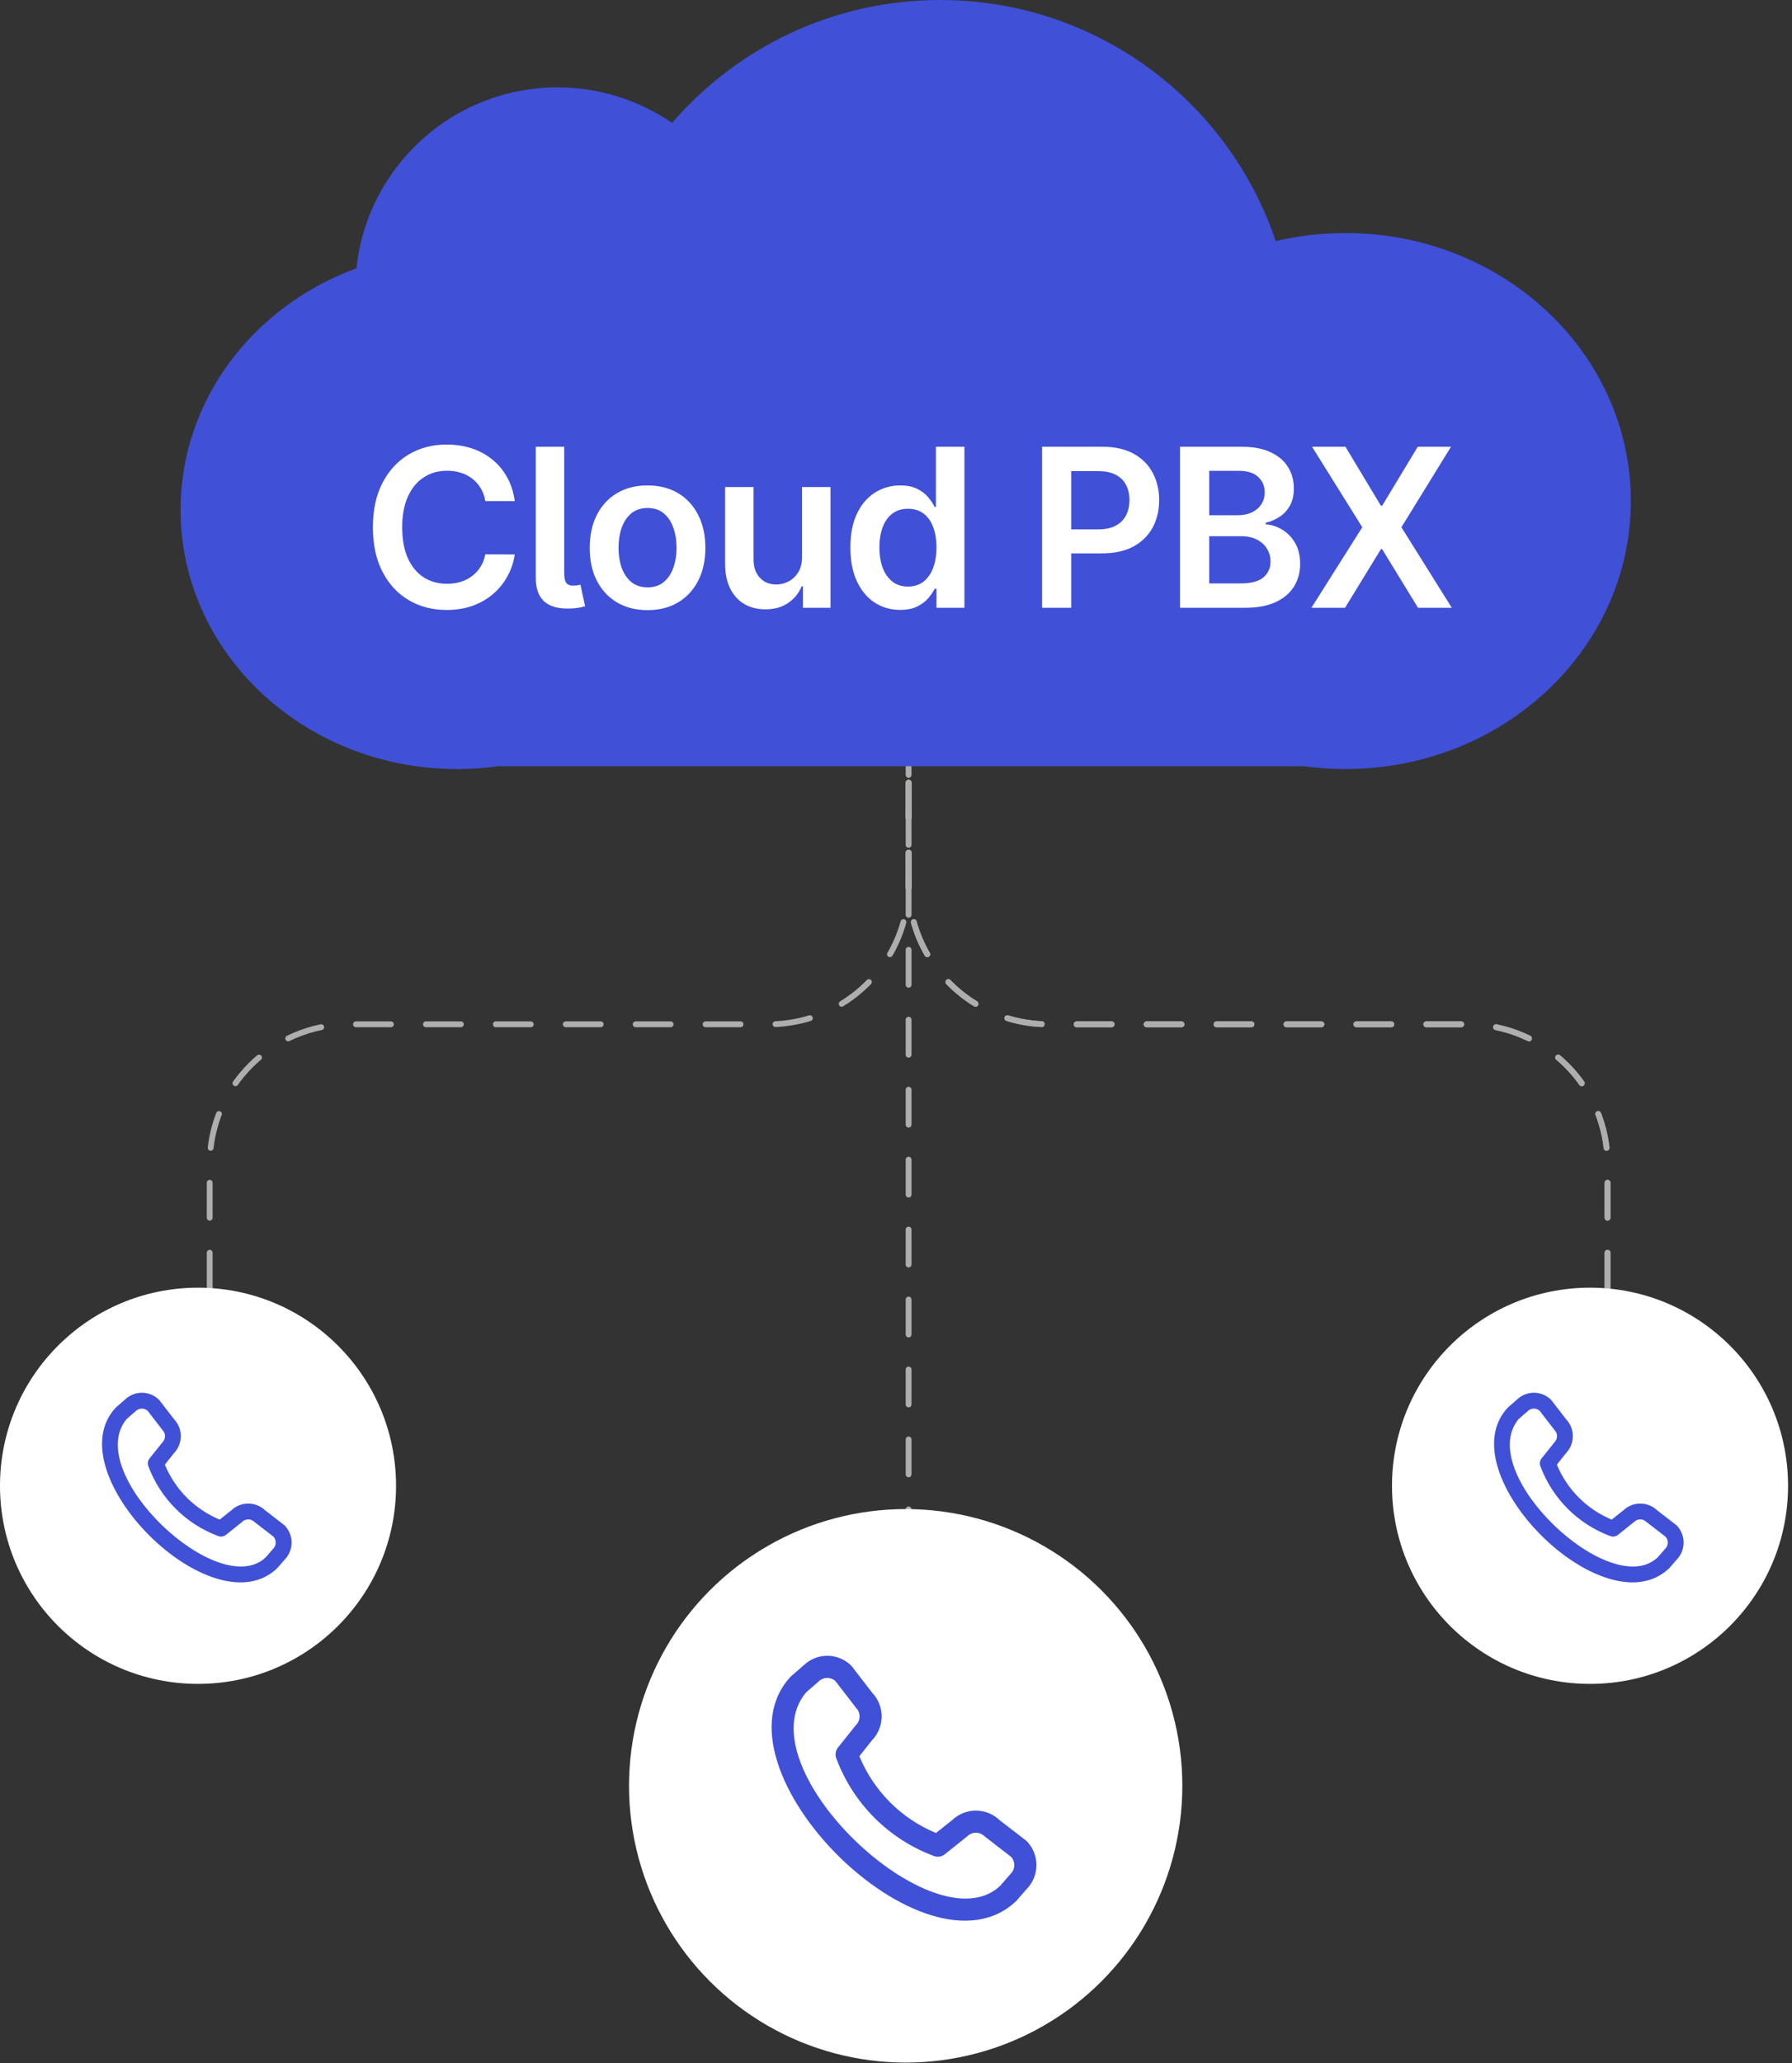 <svg width="265" height="305" viewBox="0 0 265 305" fill="none" xmlns="http://www.w3.org/2000/svg">
<rect x="0" y="0" width="265" height="305" fill="#333333" stroke="none"/>
<path d="M134.363 109.383L134.363 227.38" stroke="#AEAEAE" stroke-width="0.861" stroke-linecap="round" stroke-linejoin="round" stroke-dasharray="5.17 5.17"/>
<path d="M31.008 190.354V172.089C31.008 160.673 40.263 151.418 51.679 151.418H113.692C125.108 151.418 134.363 142.163 134.363 130.747V127.489V111.977" stroke="#AEAEAE" stroke-width="0.861" stroke-linecap="round" stroke-linejoin="round" stroke-dasharray="5.17 5.17"/>
<path d="M237.723 190.354V172.089C237.723 160.673 228.468 151.418 217.052 151.418H155.039C143.622 151.418 134.368 142.163 134.368 130.747V127.489V111.977" stroke="#AEAEAE" stroke-width="0.861" stroke-linecap="round" stroke-linejoin="round" stroke-dasharray="5.17 5.17"/>
<path d="M237.723 190.354V172.089C237.723 160.673 228.468 151.418 217.052 151.418H155.039C143.622 151.418 134.368 142.163 134.368 130.747V127.489V111.977" stroke="#AEAEAE" stroke-width="0.861" stroke-linecap="round" stroke-linejoin="round" stroke-dasharray="5.17 5.17"/>
<path d="M139.036 0C162.103 1.97424e-05 181.683 14.922 188.652 35.64C191.952 34.862 195.405 34.447 198.962 34.447C222.27 34.447 241.165 52.185 241.165 74.066C241.165 95.948 222.27 113.686 198.962 113.686C196.86 113.686 194.793 113.539 192.773 113.261H73.748C71.747 113.543 69.699 113.689 67.614 113.689C45.02 113.689 26.703 96.53 26.703 75.362C26.703 59.121 37.486 45.24 52.71 39.658C54.291 24.63 67.001 12.918 82.448 12.918C88.736 12.918 94.57 14.86 99.385 18.175C108.982 7.045 123.187 0 139.036 0Z" fill="#4050D7"/>
<circle cx="29.284" cy="219.636" r="29.284" fill="white"/>
<g clip-path="url(#clip0_9530_66481)">
<path d="M42.063 225.467C42.741 226.147 43.122 227.068 43.122 228.028C43.122 228.989 42.741 229.909 42.063 230.589L40.996 231.818C31.413 240.988 8.099 217.68 17.13 208.068L18.475 206.898C19.156 206.239 20.068 205.874 21.016 205.883C21.963 205.891 22.869 206.273 23.537 206.944C23.574 206.979 25.74 209.796 25.74 209.796C26.381 210.473 26.738 211.37 26.737 212.303C26.735 213.235 26.376 214.131 25.733 214.806L24.379 216.509C25.128 218.331 26.231 219.986 27.622 221.381C29.014 222.775 30.667 223.881 32.487 224.634L34.201 223.271C34.875 222.627 35.771 222.266 36.703 222.265C37.636 222.264 38.533 222.622 39.209 223.264C39.209 223.264 42.027 225.432 42.063 225.467ZM40.455 227.168C40.455 227.168 37.655 225.013 37.619 224.978C37.378 224.739 37.052 224.605 36.712 224.605C36.373 224.605 36.047 224.739 35.806 224.978C35.775 225.009 33.415 226.89 33.415 226.89C33.256 227.017 33.067 227.1 32.866 227.131C32.665 227.162 32.46 227.14 32.27 227.068C29.91 226.19 27.768 224.815 25.986 223.037C24.205 221.258 22.827 219.118 21.945 216.76C21.867 216.567 21.841 216.357 21.871 216.152C21.901 215.946 21.985 215.752 22.115 215.59C22.115 215.59 23.996 213.234 24.028 213.203C24.267 212.962 24.401 212.636 24.401 212.297C24.401 211.958 24.267 211.632 24.028 211.391C23.992 211.356 21.837 208.554 21.837 208.554C21.593 208.334 21.274 208.217 20.945 208.226C20.617 208.234 20.304 208.368 20.071 208.599L18.726 209.769C12.125 217.705 32.332 236.791 39.285 230.223L40.352 228.994C40.603 228.763 40.755 228.443 40.774 228.102C40.793 227.761 40.678 227.426 40.455 227.168Z" fill="#4050D7"/>
</g>
<circle cx="235.132" cy="219.636" r="29.284" fill="white"/>
<g clip-path="url(#clip1_9530_66481)">
<path d="M247.915 225.467C248.593 226.147 248.973 227.068 248.973 228.028C248.973 228.989 248.593 229.909 247.915 230.589L246.848 231.818C237.265 240.988 213.951 217.68 222.981 208.068L224.327 206.898C225.007 206.239 225.92 205.874 226.867 205.883C227.815 205.891 228.721 206.273 229.389 206.944C229.425 206.979 231.592 209.796 231.592 209.796C232.233 210.473 232.59 211.37 232.588 212.303C232.587 213.235 232.228 214.131 231.585 214.806L230.23 216.509C230.98 218.331 232.082 219.986 233.474 221.381C234.866 222.775 236.519 223.881 238.339 224.634L240.053 223.271C240.727 222.627 241.623 222.266 242.555 222.265C243.488 222.264 244.385 222.622 245.06 223.264C245.06 223.264 247.878 225.432 247.915 225.467ZM246.306 227.168C246.306 227.168 243.506 225.013 243.47 224.978C243.229 224.739 242.904 224.605 242.564 224.605C242.225 224.605 241.899 224.739 241.658 224.978C241.626 225.009 239.267 226.89 239.267 226.89C239.108 227.017 238.918 227.1 238.718 227.131C238.517 227.162 238.311 227.14 238.121 227.068C235.762 226.19 233.619 224.815 231.838 223.037C230.056 221.258 228.678 219.118 227.797 216.76C227.719 216.567 227.693 216.357 227.723 216.152C227.753 215.946 227.837 215.752 227.966 215.59C227.966 215.59 229.848 213.234 229.879 213.203C230.118 212.962 230.252 212.636 230.252 212.297C230.252 211.958 230.118 211.632 229.879 211.391C229.844 211.356 227.689 208.554 227.689 208.554C227.444 208.334 227.125 208.217 226.797 208.226C226.468 208.234 226.156 208.368 225.923 208.599L224.577 209.769C217.976 217.705 238.183 236.791 245.136 230.223L246.203 228.994C246.455 228.763 246.606 228.443 246.625 228.102C246.645 227.761 246.53 227.426 246.306 227.168Z" fill="#4050D7"/>
</g>
<circle cx="133.931" cy="263.99" r="40.911" fill="white"/>
<g clip-path="url(#clip2_9530_66481)">
<path d="M151.789 272.126C152.736 273.076 153.268 274.363 153.268 275.704C153.268 277.046 152.736 278.332 151.789 279.282L150.298 280.998C136.91 293.809 104.339 261.248 116.955 247.819L118.835 246.184C119.786 245.264 121.061 244.754 122.384 244.766C123.708 244.778 124.973 245.31 125.907 246.248C125.958 246.297 128.985 250.233 128.985 250.233C129.88 251.179 130.379 252.432 130.377 253.734C130.375 255.037 129.873 256.289 128.975 257.232L127.082 259.611C128.13 262.156 129.67 264.469 131.614 266.417C133.558 268.365 135.868 269.91 138.411 270.963L140.805 269.059C141.746 268.158 142.998 267.655 144.301 267.653C145.604 267.651 146.857 268.151 147.801 269.049C147.801 269.049 151.738 272.077 151.789 272.126ZM149.541 274.503C149.541 274.503 145.63 271.492 145.58 271.443C145.243 271.109 144.788 270.922 144.314 270.922C143.839 270.922 143.384 271.109 143.048 271.443C143.004 271.486 139.707 274.114 139.707 274.114C139.485 274.291 139.22 274.407 138.94 274.45C138.659 274.494 138.372 274.464 138.107 274.362C134.811 273.136 131.817 271.216 129.328 268.731C126.84 266.246 124.914 263.255 123.683 259.961C123.574 259.692 123.538 259.399 123.58 259.112C123.621 258.825 123.739 258.554 123.92 258.327C123.92 258.327 126.548 255.035 126.592 254.993C126.926 254.656 127.113 254.201 127.113 253.727C127.113 253.252 126.926 252.797 126.592 252.461C126.543 252.412 123.532 248.497 123.532 248.497C123.191 248.191 122.745 248.027 122.286 248.039C121.827 248.05 121.39 248.237 121.064 248.561L119.185 250.195C109.963 261.282 138.193 287.946 147.907 278.771L149.398 277.053C149.749 276.73 149.961 276.283 149.988 275.807C150.014 275.331 149.854 274.863 149.541 274.503Z" fill="#4050D7"/>
</g>
<path d="M76.121 74.072H71.774C71.65 73.359 71.421 72.728 71.088 72.177C70.755 71.62 70.34 71.147 69.844 70.76C69.349 70.372 68.783 70.082 68.147 69.888C67.52 69.686 66.842 69.586 66.114 69.586C64.82 69.586 63.673 69.911 62.673 70.562C61.674 71.205 60.891 72.15 60.325 73.398C59.76 74.638 59.477 76.152 59.477 77.942C59.477 79.763 59.76 81.297 60.325 82.545C60.899 83.784 61.681 84.722 62.673 85.357C63.673 85.985 64.816 86.299 66.102 86.299C66.815 86.299 67.481 86.206 68.101 86.02C68.729 85.826 69.29 85.543 69.786 85.171C70.29 84.8 70.712 84.342 71.053 83.8C71.402 83.258 71.642 82.638 71.774 81.94L76.121 81.964C75.958 83.095 75.605 84.156 75.063 85.148C74.528 86.14 73.827 87.016 72.959 87.775C72.091 88.526 71.076 89.115 69.914 89.542C68.752 89.96 67.462 90.169 66.044 90.169C63.952 90.169 62.084 89.685 60.442 88.716C58.799 87.748 57.505 86.349 56.56 84.521C55.614 82.692 55.142 80.499 55.142 77.942C55.142 75.377 55.618 73.185 56.571 71.364C57.524 69.535 58.822 68.137 60.465 67.168C62.108 66.2 63.967 65.715 66.044 65.715C67.369 65.715 68.601 65.901 69.74 66.273C70.879 66.645 71.894 67.191 72.785 67.912C73.676 68.625 74.408 69.5 74.981 70.539C75.563 71.569 75.942 72.747 76.121 74.072ZM79.229 66.041H83.436V84.73C83.436 85.396 83.537 85.873 83.738 86.159C83.94 86.446 84.296 86.582 84.808 86.566C85.087 86.558 85.296 86.543 85.435 86.52C85.582 86.489 85.714 86.458 85.83 86.427L86.528 89.611C86.28 89.689 85.97 89.762 85.598 89.832C85.234 89.902 84.784 89.945 84.25 89.96C82.545 90.007 81.282 89.65 80.461 88.891C79.639 88.131 79.229 86.973 79.229 85.416V66.041ZM95.758 90.192C94.015 90.192 92.504 89.809 91.225 89.042C89.947 88.275 88.955 87.202 88.25 85.822C87.553 84.443 87.204 82.832 87.204 80.987C87.204 79.143 87.553 77.528 88.25 76.141C88.955 74.754 89.947 73.677 91.225 72.91C92.504 72.143 94.015 71.759 95.758 71.759C97.501 71.759 99.013 72.143 100.291 72.91C101.569 73.677 102.557 74.754 103.255 76.141C103.96 77.528 104.312 79.143 104.312 80.987C104.312 82.832 103.96 84.443 103.255 85.822C102.557 87.202 101.569 88.275 100.291 89.042C99.013 89.809 97.501 90.192 95.758 90.192ZM95.781 86.822C96.727 86.822 97.517 86.562 98.152 86.043C98.788 85.516 99.26 84.811 99.57 83.928C99.888 83.045 100.047 82.061 100.047 80.976C100.047 79.883 99.888 78.895 99.57 78.012C99.26 77.121 98.788 76.412 98.152 75.885C97.517 75.358 96.727 75.095 95.781 75.095C94.813 75.095 94.007 75.358 93.364 75.885C92.728 76.412 92.252 77.121 91.934 78.012C91.624 78.895 91.469 79.883 91.469 80.976C91.469 82.061 91.624 83.045 91.934 83.928C92.252 84.811 92.728 85.516 93.364 86.043C94.007 86.562 94.813 86.822 95.781 86.822ZM118.607 82.336V71.992H122.815V89.844H118.735V86.671H118.549C118.146 87.67 117.484 88.488 116.562 89.123C115.647 89.758 114.52 90.076 113.18 90.076C112.01 90.076 110.975 89.817 110.076 89.297C109.185 88.771 108.488 88.007 107.984 87.008C107.481 86.001 107.229 84.784 107.229 83.358V71.992H111.436V82.707C111.436 83.839 111.746 84.738 112.366 85.404C112.986 86.07 113.799 86.403 114.807 86.403C115.427 86.403 116.027 86.252 116.608 85.95C117.189 85.648 117.666 85.199 118.038 84.602C118.417 83.998 118.607 83.242 118.607 82.336ZM133.111 90.158C131.709 90.158 130.454 89.797 129.346 89.077C128.238 88.356 127.362 87.31 126.719 85.939C126.076 84.567 125.754 82.901 125.754 80.941C125.754 78.957 126.08 77.284 126.731 75.92C127.389 74.549 128.276 73.514 129.392 72.817C130.508 72.112 131.752 71.759 133.123 71.759C134.169 71.759 135.029 71.937 135.703 72.294C136.377 72.642 136.912 73.065 137.307 73.561C137.702 74.049 138.008 74.51 138.225 74.944H138.4V66.041H142.619V89.844H138.481V87.031H138.225C138.008 87.465 137.695 87.926 137.284 88.414C136.873 88.895 136.331 89.305 135.657 89.646C134.983 89.987 134.134 90.158 133.111 90.158ZM134.285 86.706C135.176 86.706 135.936 86.466 136.563 85.985C137.191 85.497 137.667 84.819 137.993 83.951C138.318 83.083 138.481 82.072 138.481 80.918C138.481 79.763 138.318 78.76 137.993 77.907C137.675 77.055 137.203 76.393 136.575 75.92C135.955 75.447 135.192 75.211 134.285 75.211C133.348 75.211 132.565 75.455 131.938 75.943C131.31 76.431 130.837 77.105 130.52 77.966C130.202 78.826 130.043 79.81 130.043 80.918C130.043 82.033 130.202 83.029 130.52 83.905C130.845 84.772 131.322 85.458 131.949 85.962C132.585 86.458 133.363 86.706 134.285 86.706ZM154.097 89.844V66.041H163.023C164.852 66.041 166.386 66.382 167.626 67.064C168.873 67.745 169.815 68.683 170.45 69.876C171.093 71.062 171.415 72.41 171.415 73.921C171.415 75.447 171.093 76.803 170.45 77.989C169.807 79.174 168.858 80.108 167.603 80.79C166.347 81.464 164.802 81.801 162.965 81.801H157.049V78.256H162.384C163.453 78.256 164.329 78.07 165.011 77.698C165.693 77.326 166.196 76.815 166.522 76.164C166.855 75.513 167.022 74.765 167.022 73.921C167.022 73.076 166.855 72.332 166.522 71.689C166.196 71.046 165.689 70.546 164.999 70.19C164.317 69.826 163.438 69.644 162.361 69.644H158.409V89.844H154.097ZM174.506 89.844V66.041H183.618C185.338 66.041 186.767 66.312 187.906 66.854C189.053 67.389 189.909 68.121 190.475 69.051C191.048 69.981 191.335 71.035 191.335 72.212C191.335 73.181 191.149 74.01 190.777 74.7C190.405 75.381 189.906 75.935 189.278 76.362C188.65 76.788 187.949 77.094 187.174 77.28V77.512C188.019 77.559 188.828 77.818 189.603 78.291C190.386 78.756 191.025 79.414 191.521 80.267C192.017 81.119 192.265 82.15 192.265 83.358C192.265 84.59 191.967 85.698 191.37 86.682C190.773 87.659 189.875 88.43 188.674 88.995C187.473 89.561 185.962 89.844 184.141 89.844H174.506ZM178.818 86.241H183.455C185.02 86.241 186.148 85.942 186.837 85.346C187.535 84.741 187.883 83.967 187.883 83.021C187.883 82.316 187.709 81.681 187.36 81.115C187.011 80.542 186.516 80.092 185.872 79.767C185.229 79.434 184.462 79.267 183.571 79.267H178.818V86.241ZM178.818 76.164H183.083C183.827 76.164 184.497 76.028 185.094 75.757C185.69 75.478 186.159 75.087 186.5 74.583C186.849 74.072 187.023 73.468 187.023 72.77C187.023 71.848 186.698 71.089 186.047 70.492C185.404 69.896 184.447 69.597 183.176 69.597H178.818V76.164ZM198.964 66.041L204.206 74.758H204.392L209.657 66.041H214.574L207.24 77.942L214.69 89.844H209.692L204.392 81.185H204.206L198.906 89.844H193.932L201.452 77.942L194.025 66.041H198.964Z" fill="white"/>
<defs>
<clipPath id="clip0_9530_66481">
<rect width="28.078" height="28.078" fill="white" transform="translate(15.07 205.852)"/>
</clipPath>
<clipPath id="clip1_9530_66481">
<rect width="28.078" height="28.078" fill="white" transform="translate(220.922 205.852)"/>
</clipPath>
<clipPath id="clip2_9530_66481">
<rect width="39.227" height="39.227" fill="white" transform="translate(114.078 244.742)"/>
</clipPath>
</defs>
</svg>
